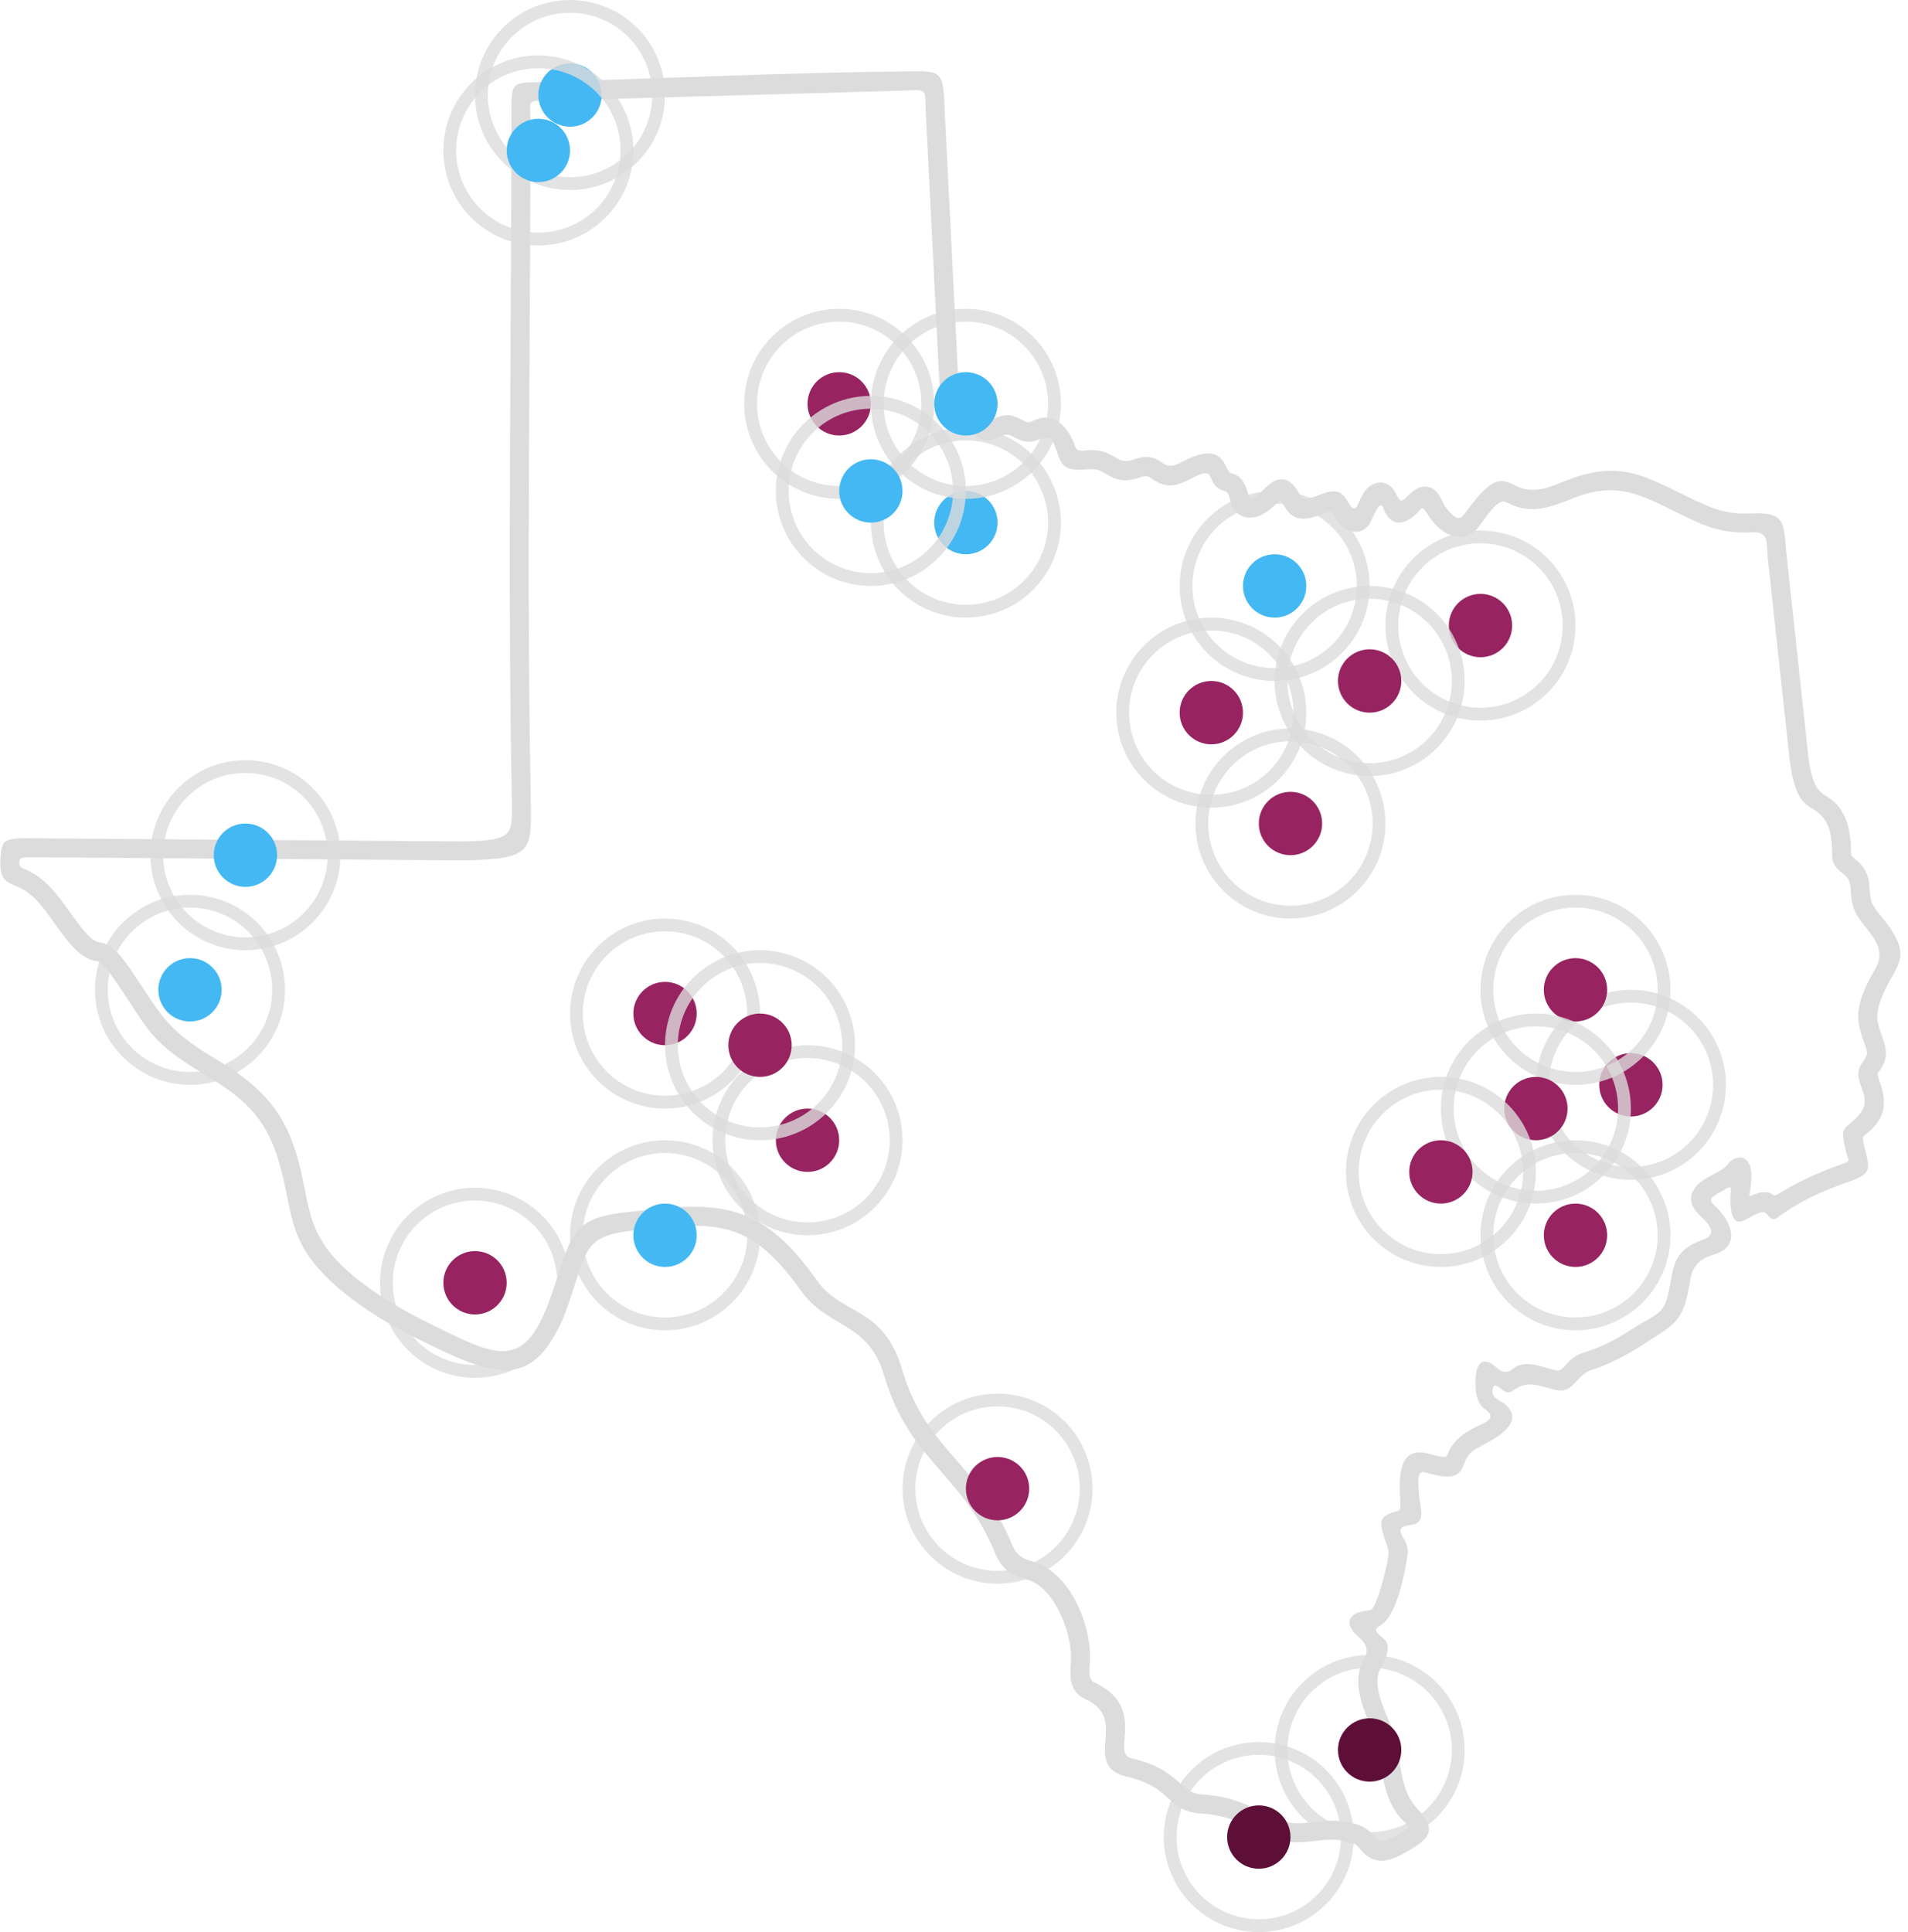 <svg width="241" height="244" viewBox="0 0 241 244" fill="none" xmlns="http://www.w3.org/2000/svg">
<g clip-path="url(#clip0_1002_74181)">
<path d="M205.898 168.003C209.652 165.559 210.258 166.269 210.966 162.139C211.426 159.454 211.719 157.75 215.108 156.559C216.935 155.917 215.988 154.685 214.876 153.653C213.24 152.134 213.327 150.931 214.228 149.841C215.258 148.595 217.368 148.108 218.182 147.081C218.539 146.632 218.893 146.377 219.238 146.269C220.489 145.877 221.099 146.9 221.196 147.98C221.277 148.893 221.07 150.31 221.066 150.322C220.753 151.482 221.218 150.914 222.01 150.682C222.358 150.581 222.701 150.529 223.052 150.566C224.369 150.703 223.642 151.387 225.009 150.552C228.124 148.65 230.867 147.659 232.875 146.934C233.799 146.6 233.459 146.546 233.224 145.626C232.268 141.901 232.99 142.866 234.834 140.779C235.649 139.858 235.729 138.944 235.175 137.448C234.759 136.323 234.401 135.357 235.2 134.235C236.003 133.105 235.943 132.98 235.48 131.713C234.613 129.346 234.409 128.022 235.242 125.646C236.536 121.956 239.026 121.221 235.845 117.338C234.161 115.283 233.867 114.622 233.731 111.998C233.626 109.986 231.383 110.352 231.408 107.862C231.425 106.082 231.207 104.948 230.84 104.168C229.256 100.803 226.877 103.627 225.979 95.317L223.279 70.355C223.106 68.759 223.517 67.135 221.433 67.222C219.891 67.286 217.7 67.378 214.611 66.036C208.537 63.4 205.321 60.374 199.004 62.811C196.018 63.963 193.539 65.085 190.477 63.531C189.74 63.156 189.3 62.933 186.835 66.454C185.667 68.122 183.823 68.168 182.241 67.057C181.605 66.61 181.013 65.98 180.541 65.272C179.537 63.762 179.789 64.028 178.896 64.893C178.581 65.198 178.239 65.463 177.866 65.66C176.751 66.247 175.719 66.187 174.876 64.58C174.641 63.723 174.34 63.038 173.225 65.704C172.303 67.907 169.839 67.451 168.646 65.373C168.296 64.761 168.283 64.406 167.217 64.85C165.41 65.536 163.335 66.324 162.063 63.616C161.75 62.972 161.597 63.216 161.068 63.756C160.205 64.619 159.353 65.108 158.593 65.29C157.091 65.65 155.799 64.862 155.439 63.35C155.153 62.153 154.948 62.09 154.75 62.029C154.065 61.817 153.4 61.612 152.872 60.176C152.673 59.634 152.125 59.712 151.634 59.893C151.267 60.028 150.905 60.212 150.614 60.36C148.638 61.363 147.452 61.893 145.303 60.327C144.883 60.021 144.423 60.161 143.924 60.313C142.817 60.65 141.619 61.016 139.879 59.952C138.925 59.368 138.456 59.149 137.222 59.274C134.369 59.564 134.055 58.652 133.502 57.05C132.854 55.168 132.744 54.927 130.904 55.602C129.688 56.048 128.878 55.621 128.048 55.183C127.633 54.965 127.208 54.74 126.648 55.01C123.974 56.297 123.292 55.158 122.452 53.758C122.21 53.354 121.94 52.904 121.527 52.712C119.609 51.821 118.751 52.353 118.702 49.71C118.696 49.386 118.688 48.966 118.657 48.348L116.913 13.702C116.839 11.078 117.078 11.359 113.918 11.449L69.156 12.719C66.812 12.794 66.874 12.448 67.001 14.946C67.009 43.545 66.477 72.634 67.048 101.171C67.176 107.582 67.195 108.518 58.419 108.657L5.989 108.277C5.533 108.273 5.144 108.267 4.792 108.263C2.596 108.235 2.453 108.233 2.432 108.993C2.419 109.463 2.659 109.563 3.046 109.723C5.8 110.867 7.218 112.965 8.913 115.319C10.244 117.169 11.472 118.874 12.524 118.994C14.284 119.196 15.637 121.183 16.744 122.806C20.184 127.856 20.863 129.923 26.904 133.536C32.264 136.742 35.58 139.553 37.474 145.858C39.213 151.643 38.369 155.328 43.456 160.093C46.054 162.526 49.623 164.821 53.308 166.662C63.156 171.582 66.346 173.567 69.904 162.79C72.367 155.329 72.304 153.722 80.182 152.968C84.655 152.539 89.404 151.764 93.731 153.362C97.009 154.572 99.884 157.042 103.135 161.635C106.43 166.289 111.567 164.851 113.968 173.019C115.528 178.327 118.1 181.289 120.771 184.365C123.268 187.24 125.847 190.21 127.893 195.205C128.479 196.635 129.52 196.94 130.561 197.245C135.167 198.592 137.968 205.355 137.661 209.88C137.578 211.088 137.507 212.127 138.168 212.435C142.428 214.426 142.213 217.307 142.033 219.723C141.948 220.863 141.876 221.82 142.931 222.06C146.402 222.847 147.879 224.162 149.101 225.25C149.901 225.961 150.556 226.544 151.785 226.62C155.475 226.844 157.535 227.907 159.384 228.862C161.096 229.745 162.597 230.52 165.302 230.164C167.872 229.826 171.741 229.534 173.523 231.855C174.383 232.977 175.622 232.269 176.801 231.595C179.386 230.116 176.957 231.178 175.351 226.951C174.954 225.905 174.731 224.801 174.525 223.543C174.409 222.835 174.345 222.226 174.289 221.68C174.102 219.873 173.686 219.39 173.065 217.886C172.048 215.42 170.712 212.182 172.297 209.496C173.137 208.071 172.111 207.172 171.484 206.624C170.153 205.458 169.908 204.061 171.939 203.53C173.183 203.205 173.218 203.661 173.787 202.32C174.413 200.843 175.047 198.23 175.213 197.351C175.543 195.601 175.403 195.85 174.867 194.265C174.165 192.189 174.458 191.587 175.452 191.176C177.094 190.498 176.92 191.299 176.829 188.627C176.741 186.041 176.845 182.551 180.569 183.613C182.619 184.197 182.684 184.033 182.802 183.734C183.628 181.638 185.332 180.676 187.302 179.789C188.462 179.267 188.576 178.644 187.566 177.964C186.94 177.543 186.524 176.749 186.412 175.59C186.227 173.67 186.481 170.509 188.995 172.68C189.411 173.039 190.131 173.66 191.058 172.888C192.29 171.861 193.878 172.318 195.413 172.76C196.906 173.194 196.94 173.364 197.989 172.14C198.865 171.116 199.876 170.861 200.734 170.584C202.512 170.009 204.324 169.027 205.898 168.003ZM199.634 173.903C197.735 175.915 197.752 175.933 194.756 175.071C191.126 174.025 191.302 176.858 189.644 175.421C188.464 174.398 188.543 175.411 188.508 175.807C188.477 176.158 188.825 176.657 189.844 177.136C192.446 179.12 190.186 180.854 188.124 182.053C186.819 182.813 185.623 183.111 185.034 184.608C184.399 186.218 184.05 187.103 179.912 185.923C178.847 185.62 179.197 187.877 179.22 188.553C179.276 190.203 180.337 192.327 178.204 192.58C176.637 192.767 176.758 193.3 177.131 193.97C177.996 195.524 177.904 195.722 177.596 197.528C177.316 199.175 176.58 202.692 175.228 204.468C174.114 205.93 172.821 205.304 174.882 207.058C175.653 207.714 175.262 209.188 174.36 210.718C173.381 212.377 174.458 214.987 175.278 216.975C176.058 218.864 176.436 219.165 176.671 221.436C176.724 221.948 176.783 222.519 176.888 223.158C177.068 224.264 177.262 225.225 177.593 226.096C177.906 226.919 178.353 227.679 179.053 228.442C181.451 231.047 180.634 232.164 177.983 233.68C175.923 234.858 173.758 236.095 171.629 233.32C170.58 231.954 167.067 232.349 165.611 232.54C162.163 232.995 160.352 232.06 158.287 230.994C156.65 230.149 154.828 229.209 151.644 229.014C149.58 228.889 148.647 228.058 147.507 227.044C146.491 226.14 145.263 225.047 142.407 224.399C139.331 223.701 139.473 221.804 139.641 219.545C139.766 217.88 139.914 215.895 137.155 214.605C135.005 213.601 135.127 211.807 135.269 209.721C135.491 206.451 133.233 200.522 129.895 199.546C128.298 199.078 126.702 198.611 125.68 196.116C123.791 191.504 121.337 188.678 118.962 185.943C116.118 182.669 113.382 179.518 111.67 173.695C109.663 166.867 104.53 167.75 101.185 163.025C98.238 158.862 95.71 156.652 92.905 155.616C89.068 154.199 84.419 154.969 80.407 155.353C73.979 155.969 74.139 157.615 72.183 163.542C67.93 176.425 62.83 174.104 52.239 168.812C48.383 166.887 44.615 164.454 41.825 161.84C36.09 156.47 37.102 152.95 35.177 146.543C33.467 140.852 30.495 138.476 25.675 135.593C18.943 131.566 18.837 130.134 14.765 124.158C13.937 122.944 12.924 121.458 12.252 121.38C10.154 121.14 8.628 119.019 6.972 116.719C5.602 114.815 4.354 112.865 2.127 111.94C0.803 111.39 -0.017 111.05 0.041 108.927C0.127 105.807 0.414 105.811 4.82 105.868C5.184 105.873 5.585 105.878 5.999 105.881L58.389 106.262C64.756 106.16 64.743 105.53 64.657 101.218C64.079 72.253 64.607 42.75 64.6 13.725C64.6 10.585 64.748 10.447 67.81 10.36C84.035 9.9 99.066 9.164 115.22 9.005C118.303 8.975 119.116 9 119.243 12.377L121.048 48.236C121.163 50.517 120.576 49.625 122.531 50.533C123.611 51.035 124.083 51.823 124.505 52.528C124.725 52.894 124.904 53.192 125.617 52.849C127.261 52.059 128.225 52.566 129.163 53.061C129.937 53.469 129.978 53.371 130.687 53.053C133.207 51.92 135.019 54.113 135.762 56.27C135.92 56.728 136.009 56.988 136.987 56.889C138.89 56.695 139.701 57.033 141.126 57.904C141.953 58.41 142.617 58.208 143.23 58.021C144.323 57.688 145.333 57.381 146.71 58.383C147.824 59.195 148.519 58.735 149.536 58.219C149.889 58.039 150.327 57.816 150.809 57.639C154.79 56.173 154.708 59.507 155.454 59.737C156.213 59.971 156.999 60.213 157.589 62.147C157.85 63.003 157.735 63.403 158.882 62.503C159.394 62.101 159.787 61.595 160.286 61.195C162.03 59.801 163.364 60.762 164.229 62.601C164.555 63.296 165.527 62.927 166.373 62.606C167.834 62.051 169.136 61.556 170.053 63.043C170.496 63.763 171.025 64.907 171.567 63.593C171.944 62.678 172.439 61.669 173.277 61.227C174.241 60.72 175.537 60.739 176.368 62.424C176.885 63.474 177.025 63.446 177.925 62.524C179.451 60.959 181.173 61.028 182.137 63.216C182.363 63.728 182.685 64.215 183.052 64.605C184.228 65.852 184.507 65.579 185.295 64.492C188.625 59.902 189.739 60.467 191.555 61.389C193.773 62.515 195.967 61.414 198.141 60.575C205.549 57.717 208.769 60.891 215.558 63.839C218.142 64.96 220.018 64.882 221.339 64.827C225.801 64.641 225.256 66.363 225.683 70.307L228.36 95.063C229.13 102.191 231.11 99.118 233.006 103.144C233.516 104.229 233.82 105.696 233.799 107.881C233.793 108.422 235.976 109.064 236.122 111.876C236.23 113.946 236.355 114.186 237.692 115.816C242.184 121.299 239.135 121.776 237.502 126.435C236.869 128.239 237.073 129.093 237.73 130.887C238.29 132.42 238.394 133.318 237.881 134.417C237.258 135.753 236.894 135.185 237.426 136.622C238.33 139.064 238.106 140.772 236.626 142.388C235.35 143.782 235.023 143.018 235.54 145.035C236.205 147.632 236.378 148.213 233.68 149.188C231.465 149.988 228.604 150.925 225.09 153.345C224.044 154.065 224.042 154.309 223.207 153.353C222.804 152.893 222.342 153.098 221.794 153.343C220.392 153.97 219.013 155.399 218.635 152.655C218.579 152.248 218.543 151.626 218.576 151.009C218.64 149.797 218.816 149.654 217.553 150.402C216.111 151.195 215.585 151.446 216.781 152.438C218.587 154.245 219.974 157.226 216.67 158.378C213.873 159.168 213.668 160.566 213.329 162.543C212.545 167.109 211.32 167.331 207.201 170.013C205.684 171 203.232 172.295 201.465 172.866C200.885 173.054 200.237 173.263 199.635 173.903H199.634Z" fill="#DCDCDC"/>
<path opacity="0.8" d="M206 126.614C210.953 126.615 215.215 130.115 216.181 134.973C217.147 139.831 214.546 144.694 209.971 146.589C205.394 148.484 200.117 146.883 197.365 142.765C194.613 138.647 195.154 133.158 198.655 129.655C200.6 127.7 203.245 126.606 206 126.616M206 125C199.373 125 194 130.373 194 137C194 143.627 199.373 149 206 149C212.627 149 218 143.627 218 137C218 133.817 216.737 130.764 214.486 128.514C212.236 126.264 209.183 124.999 206 125Z" fill="#DCDCDC"/>
<path fill-rule="evenodd" clip-rule="evenodd" d="M210 137C210 139.209 208.21 141 206 141C203.79 141 202 139.209 202 137C202 134.791 203.79 133 206 133C208.21 133 210 134.791 210 137Z" fill="#972461"/>
<path opacity="0.8" d="M199 114.614C203.953 114.615 208.215 118.115 209.181 122.973C210.147 127.831 207.546 132.694 202.971 134.589C198.394 136.484 193.117 134.883 190.365 130.765C187.613 126.647 188.154 121.158 191.655 117.655C193.6 115.7 196.245 114.606 199 114.616M199 113C192.373 113 187 118.373 187 125C187 131.627 192.373 137 199 137C205.627 137 211 131.627 211 125C211 121.817 209.737 118.764 207.486 116.514C205.236 114.264 202.183 112.999 199 113Z" fill="#DCDCDC"/>
<path fill-rule="evenodd" clip-rule="evenodd" d="M203 125C203 127.209 201.21 129 199 129C196.79 129 195 127.209 195 125C195 122.791 196.79 121 199 121C201.21 121 203 122.791 203 125Z" fill="#972461"/>
<path opacity="0.8" d="M187 68.614C191.953 68.615 196.215 72.115 197.181 76.973C198.147 81.831 195.546 86.694 190.971 88.589C186.394 90.484 181.117 88.883 178.365 84.765C175.613 80.647 176.154 75.158 179.655 71.655C181.6 69.7 184.245 68.606 187 68.616M187 67C180.373 67 175 72.373 175 79C175 85.627 180.373 91 187 91C193.627 91 199 85.627 199 79C199 75.817 197.737 72.764 195.486 70.514C193.236 68.264 190.183 66.999 187 67Z" fill="#DCDCDC"/>
<path fill-rule="evenodd" clip-rule="evenodd" d="M191 79C191 81.209 189.21 83 187 83C184.79 83 183 81.209 183 79C183 76.791 184.79 75 187 75C189.21 75 191 76.791 191 79Z" fill="#972461"/>
<path opacity="0.8" d="M173 75.614C177.953 75.615 182.215 79.115 183.181 83.973C184.147 88.831 181.546 93.694 176.971 95.589C172.394 97.484 167.117 95.883 164.365 91.765C161.613 87.647 162.154 82.158 165.655 78.655C167.6 76.7 170.245 75.606 173 75.616M173 74C166.373 74 161 79.373 161 86C161 92.627 166.373 98 173 98C179.627 98 185 92.627 185 86C185 82.817 183.737 79.764 181.486 77.514C179.236 75.264 176.183 73.999 173 74Z" fill="#DCDCDC"/>
<path fill-rule="evenodd" clip-rule="evenodd" d="M177 86C177 88.209 175.21 90 173 90C170.79 90 169 88.209 169 86C169 83.791 170.79 82 173 82C175.21 82 177 83.791 177 86Z" fill="#972461"/>
<path opacity="0.8" d="M153 79.614C157.953 79.615 162.215 83.115 163.181 87.973C164.147 92.831 161.546 97.694 156.971 99.589C152.394 101.484 147.117 99.883 144.365 95.765C141.613 91.647 142.154 86.158 145.655 82.655C147.6 80.7 150.245 79.606 153 79.616M153 78C146.373 78 141 83.373 141 90C141 96.627 146.373 102 153 102C159.627 102 165 96.627 165 90C165 86.817 163.737 83.764 161.486 81.514C159.236 79.264 156.183 77.999 153 78Z" fill="#DCDCDC"/>
<path fill-rule="evenodd" clip-rule="evenodd" d="M157 90C157 92.209 155.21 94 153 94C150.79 94 149 92.209 149 90C149 87.791 150.79 86 153 86C155.21 86 157 87.791 157 90Z" fill="#972461"/>
<path opacity="0.8" d="M163 93.614C167.953 93.615 172.215 97.115 173.181 101.973C174.147 106.831 171.546 111.694 166.971 113.589C162.394 115.484 157.117 113.883 154.365 109.765C151.613 105.647 152.154 100.158 155.655 96.655C157.6 94.7 160.245 93.606 163 93.616M163 92C156.373 92 151 97.373 151 104C151 110.627 156.373 116 163 116C169.627 116 175 110.627 175 104C175 100.817 173.737 97.764 171.486 95.514C169.236 93.264 166.183 91.999 163 92Z" fill="#DCDCDC"/>
<path fill-rule="evenodd" clip-rule="evenodd" d="M167 104C167 106.209 165.21 108 163 108C160.79 108 159 106.209 159 104C159 101.791 160.79 100 163 100C165.21 100 167 101.791 167 104Z" fill="#972461"/>
<path opacity="0.8" d="M159 221.614C163.953 221.615 168.215 225.115 169.181 229.973C170.147 234.831 167.546 239.694 162.971 241.589C158.394 243.484 153.117 241.883 150.365 237.765C147.613 233.647 148.154 228.158 151.655 224.655C153.6 222.7 156.245 221.606 159 221.616M159 220C152.373 220 147 225.373 147 232C147 238.627 152.373 244 159 244C165.627 244 171 238.627 171 232C171 228.817 169.737 225.764 167.486 223.514C165.236 221.264 162.183 219.999 159 220Z" fill="#DCDCDC"/>
<path fill-rule="evenodd" clip-rule="evenodd" d="M163 232C163 234.209 161.21 236 159 236C156.79 236 155 234.209 155 232C155 229.791 156.79 228 159 228C161.21 228 163 229.791 163 232Z" fill="#5D0F38"/>
<path opacity="0.8" d="M194 129.614C198.953 129.615 203.215 133.115 204.181 137.973C205.147 142.831 202.546 147.694 197.971 149.589C193.394 151.484 188.117 149.883 185.365 145.765C182.613 141.647 183.154 136.158 186.655 132.655C188.6 130.7 191.245 129.606 194 129.616M194 128C187.373 128 182 133.373 182 140C182 146.627 187.373 152 194 152C200.627 152 206 146.627 206 140C206 136.817 204.737 133.764 202.486 131.514C200.236 129.264 197.183 127.999 194 128Z" fill="#DCDCDC"/>
<path fill-rule="evenodd" clip-rule="evenodd" d="M198 140C198 142.209 196.21 144 194 144C191.79 144 190 142.209 190 140C190 137.791 191.79 136 194 136C196.21 136 198 137.791 198 140Z" fill="#972461"/>
<path opacity="0.8" d="M199 145.614C203.953 145.615 208.215 149.115 209.181 153.973C210.147 158.831 207.546 163.694 202.971 165.589C198.394 167.484 193.117 165.883 190.365 161.765C187.613 157.647 188.154 152.158 191.655 148.655C193.6 146.7 196.245 145.606 199 145.616M199 144C192.373 144 187 149.373 187 156C187 162.627 192.373 168 199 168C205.627 168 211 162.627 211 156C211 152.817 209.737 149.764 207.486 147.514C205.236 145.264 202.183 143.999 199 144Z" fill="#DCDCDC"/>
<path fill-rule="evenodd" clip-rule="evenodd" d="M203 156C203 158.209 201.21 160 199 160C196.79 160 195 158.209 195 156C195 153.791 196.79 152 199 152C201.21 152 203 153.791 203 156Z" fill="#972461"/>
<path opacity="0.8" d="M106 40.614C110.953 40.615 115.215 44.115 116.181 48.973C117.147 53.831 114.546 58.694 109.971 60.589C105.394 62.484 100.117 60.883 97.365 56.765C94.613 52.647 95.154 47.158 98.655 43.655C100.6 41.7 103.245 40.606 106 40.616M106 39C99.373 39 94 44.373 94 51C94 57.627 99.373 63 106 63C112.627 63 118 57.627 118 51C118 47.817 116.737 44.764 114.486 42.514C112.236 40.264 109.183 38.999 106 39Z" fill="#DCDCDC"/>
<path fill-rule="evenodd" clip-rule="evenodd" d="M110 51C110 53.209 108.21 55 106 55C103.79 55 102 53.209 102 51C102 48.791 103.79 47 106 47C108.21 47 110 48.791 110 51Z" fill="#972461"/>
<path opacity="0.8" d="M182 137.614C186.953 137.615 191.215 141.115 192.181 145.973C193.147 150.831 190.546 155.694 185.971 157.589C181.394 159.484 176.117 157.883 173.365 153.765C170.613 149.647 171.154 144.158 174.655 140.655C176.6 138.7 179.245 137.606 182 137.616M182 136C175.373 136 170 141.373 170 148C170 154.627 175.373 160 182 160C188.627 160 194 154.627 194 148C194 144.817 192.737 141.764 190.486 139.514C188.236 137.264 185.183 135.999 182 136Z" fill="#DCDCDC"/>
<path fill-rule="evenodd" clip-rule="evenodd" d="M186 148C186 150.209 184.21 152 182 152C179.79 152 178 150.209 178 148C178 145.791 179.79 144 182 144C184.21 144 186 145.791 186 148Z" fill="#972461"/>
<path opacity="0.8" d="M84 117.614C88.953 117.615 93.215 121.115 94.181 125.973C95.147 130.831 92.546 135.694 87.971 137.589C83.394 139.484 78.117 137.883 75.365 133.765C72.613 129.647 73.154 124.158 76.655 120.655C78.6 118.7 81.245 117.606 84 117.616M84 116C77.373 116 72 121.373 72 128C72 134.627 77.373 140 84 140C90.627 140 96 134.627 96 128C96 124.817 94.737 121.764 92.486 119.514C90.236 117.264 87.183 115.999 84 116Z" fill="#DCDCDC"/>
<path fill-rule="evenodd" clip-rule="evenodd" d="M88 128C88 130.209 86.21 132 84 132C81.79 132 80 130.209 80 128C80 125.791 81.79 124 84 124C86.21 124 88 125.791 88 128Z" fill="#972461"/>
<path opacity="0.8" d="M84 145.614C88.953 145.615 93.215 149.115 94.181 153.973C95.147 158.831 92.546 163.694 87.971 165.589C83.394 167.484 78.117 165.883 75.365 161.765C72.613 157.647 73.154 152.158 76.655 148.655C78.6 146.7 81.245 145.606 84 145.616M84 144C77.373 144 72 149.373 72 156C72 162.627 77.373 168 84 168C90.627 168 96 162.627 96 156C96 152.817 94.737 149.764 92.486 147.514C90.236 145.264 87.183 143.999 84 144Z" fill="#DCDCDC"/>
<path fill-rule="evenodd" clip-rule="evenodd" d="M88 156C88 158.209 86.21 160 84 160C81.79 160 80 158.209 80 156C80 153.791 81.79 152 84 152C86.21 152 88 153.791 88 156Z" fill="#44B8F3"/>
<path opacity="0.8" d="M102 133.614C106.953 133.615 111.215 137.115 112.181 141.973C113.147 146.831 110.546 151.694 105.971 153.589C101.394 155.484 96.117 153.883 93.365 149.765C90.613 145.647 91.154 140.158 94.655 136.655C96.6 134.7 99.245 133.606 102 133.616M102 132C95.373 132 90 137.373 90 144C90 150.627 95.373 156 102 156C108.627 156 114 150.627 114 144C114 140.817 112.737 137.764 110.486 135.514C108.236 133.264 105.183 131.999 102 132Z" fill="#DCDCDC"/>
<path fill-rule="evenodd" clip-rule="evenodd" d="M106 144C106 146.209 104.21 148 102 148C99.79 148 98 146.209 98 144C98 141.791 99.79 140 102 140C104.21 140 106 141.791 106 144Z" fill="#972461"/>
<path opacity="0.8" d="M96 121.614C100.953 121.615 105.215 125.115 106.181 129.973C107.147 134.831 104.546 139.694 99.971 141.589C95.394 143.484 90.117 141.883 87.365 137.765C84.613 133.647 85.154 128.158 88.655 124.655C90.6 122.7 93.245 121.606 96 121.616M96 120C89.373 120 84 125.373 84 132C84 138.627 89.373 144 96 144C102.627 144 108 138.627 108 132C108 128.817 106.737 125.764 104.486 123.514C102.236 121.264 99.183 119.999 96 120Z" fill="#DCDCDC"/>
<path fill-rule="evenodd" clip-rule="evenodd" d="M100 132C100 134.209 98.21 136 96 136C93.79 136 92 134.209 92 132C92 129.791 93.79 128 96 128C98.21 128 100 129.791 100 132Z" fill="#972461"/>
<path opacity="0.8" d="M24 114.614C28.953 114.615 33.215 118.115 34.181 122.973C35.147 127.831 32.546 132.694 27.971 134.589C23.394 136.484 18.117 134.883 15.365 130.765C12.613 126.647 13.154 121.158 16.655 117.655C18.6 115.7 21.245 114.606 24 114.616M24 113C17.373 113 12 118.373 12 125C12 131.627 17.373 137 24 137C30.627 137 36 131.627 36 125C36 121.817 34.737 118.764 32.486 116.514C30.236 114.264 27.183 112.999 24 113Z" fill="#DCDCDC"/>
<path fill-rule="evenodd" clip-rule="evenodd" d="M28 125C28 127.209 26.21 129 24 129C21.79 129 20 127.209 20 125C20 122.791 21.79 121 24 121C26.21 121 28 122.791 28 125Z" fill="#44B8F3"/>
<path opacity="0.8" d="M31 97.614C35.953 97.615 40.215 101.115 41.181 105.973C42.147 110.831 39.546 115.694 34.971 117.589C30.394 119.484 25.117 117.883 22.365 113.765C19.613 109.647 20.154 104.158 23.655 100.655C25.6 98.7 28.245 97.606 31 97.616M31 96C24.373 96 19 101.373 19 108C19 114.627 24.373 120 31 120C37.627 120 43 114.627 43 108C43 104.817 41.737 101.764 39.486 99.514C37.236 97.264 34.183 95.999 31 96Z" fill="#DCDCDC"/>
<path fill-rule="evenodd" clip-rule="evenodd" d="M35 108C35 110.209 33.21 112 31 112C28.79 112 27 110.209 27 108C27 105.791 28.79 104 31 104C33.21 104 35 105.791 35 108Z" fill="#44B8F3"/>
<path opacity="0.8" d="M122 55.614C126.953 55.615 131.215 59.115 132.181 63.973C133.147 68.831 130.546 73.694 125.971 75.589C121.394 77.484 116.117 75.883 113.365 71.765C110.613 67.647 111.154 62.158 114.655 58.655C116.6 56.7 119.245 55.606 122 55.616M122 54C115.373 54 110 59.373 110 66C110 72.627 115.373 78 122 78C128.627 78 134 72.627 134 66C134 62.817 132.737 59.764 130.486 57.514C128.236 55.264 125.183 53.999 122 54Z" fill="#DCDCDC"/>
<path fill-rule="evenodd" clip-rule="evenodd" d="M126 66C126 68.209 124.21 70 122 70C119.79 70 118 68.209 118 66C118 63.791 119.79 62 122 62C124.21 62 126 63.791 126 66Z" fill="#44B8F3"/>
<path opacity="0.8" d="M110 51.614C114.953 51.615 119.215 55.115 120.181 59.973C121.147 64.831 118.546 69.694 113.971 71.589C109.394 73.484 104.117 71.883 101.365 67.765C98.613 63.647 99.154 58.158 102.655 54.655C104.6 52.7 107.245 51.606 110 51.616M110 50C103.373 50 98 55.373 98 62C98 68.627 103.373 74 110 74C116.627 74 122 68.627 122 62C122 58.817 120.737 55.764 118.486 53.514C116.236 51.264 113.183 49.999 110 50Z" fill="#DCDCDC"/>
<path fill-rule="evenodd" clip-rule="evenodd" d="M114 62C114 64.209 112.21 66 110 66C107.79 66 106 64.209 106 62C106 59.791 107.79 58 110 58C112.21 58 114 59.791 114 62Z" fill="#44B8F3"/>
<path opacity="0.8" d="M161 63.614C165.953 63.615 170.215 67.115 171.181 71.973C172.147 76.831 169.546 81.694 164.971 83.589C160.394 85.484 155.117 83.883 152.365 79.765C149.613 75.647 150.154 70.158 153.655 66.655C155.6 64.7 158.245 63.606 161 63.616M161 62C154.373 62 149 67.373 149 74C149 80.627 154.373 86 161 86C167.627 86 173 80.627 173 74C173 70.817 171.737 67.764 169.486 65.514C167.236 63.264 164.183 61.999 161 62Z" fill="#DCDCDC"/>
<path fill-rule="evenodd" clip-rule="evenodd" d="M165 74C165 76.209 163.21 78 161 78C158.79 78 157 76.209 157 74C157 71.791 158.79 70 161 70C163.21 70 165 71.791 165 74Z" fill="#44B8F3"/>
<path opacity="0.8" d="M122 40.614C126.953 40.615 131.215 44.115 132.181 48.973C133.147 53.831 130.546 58.694 125.971 60.589C121.394 62.484 116.117 60.883 113.365 56.765C110.613 52.647 111.154 47.158 114.655 43.655C116.6 41.7 119.245 40.606 122 40.616M122 39C115.373 39 110 44.373 110 51C110 57.627 115.373 63 122 63C128.627 63 134 57.627 134 51C134 47.817 132.737 44.764 130.486 42.514C128.236 40.264 125.183 38.999 122 39Z" fill="#DCDCDC"/>
<path fill-rule="evenodd" clip-rule="evenodd" d="M126 51C126 53.209 124.21 55 122 55C119.79 55 118 53.209 118 51C118 48.791 119.79 47 122 47C124.21 47 126 48.791 126 51Z" fill="#44B8F3"/>
<path opacity="0.8" d="M72 1.614C76.953 1.615 81.215 5.115 82.181 9.973C83.147 14.831 80.546 19.694 75.971 21.589C71.394 23.484 66.117 21.883 63.365 17.765C60.613 13.647 61.154 8.158 64.655 4.655C66.6 2.7 69.245 1.606 72 1.616M72 5.92434e-07C65.373 5.92434e-07 60 5.373 60 12C60 18.627 65.373 24 72 24C78.627 24 84 18.627 84 12C84 8.817 82.737 5.764 80.486 3.514C78.236 1.264 75.183 -0.001 72 5.92434e-07Z" fill="#DCDCDC"/>
<path fill-rule="evenodd" clip-rule="evenodd" d="M76 12C76 14.209 74.21 16 72 16C69.79 16 68 14.209 68 12C68 9.791 69.79 8 72 8C74.21 8 76 9.791 76 12Z" fill="#44B8F3"/>
<path opacity="0.8" d="M68 8.614C72.953 8.615 77.215 12.115 78.181 16.973C79.147 21.831 76.546 26.694 71.971 28.589C67.394 30.484 62.117 28.883 59.365 24.765C56.613 20.647 57.154 15.158 60.655 11.655C62.6 9.7 65.245 8.606 68 8.616M68 7C61.373 7 56 12.373 56 19C56 25.627 61.373 31 68 31C74.627 31 80 25.627 80 19C80 15.817 78.737 12.764 76.486 10.514C74.236 8.264 71.183 6.999 68 7Z" fill="#DCDCDC"/>
<path fill-rule="evenodd" clip-rule="evenodd" d="M72 19C72 21.209 70.21 23 68 23C65.79 23 64 21.209 64 19C64 16.791 65.79 15 68 15C70.21 15 72 16.791 72 19Z" fill="#44B8F3"/>
<path opacity="0.8" d="M60 151.614C64.953 151.615 69.215 155.115 70.181 159.973C71.147 164.831 68.546 169.694 63.971 171.589C59.394 173.484 54.117 171.883 51.365 167.765C48.613 163.647 49.154 158.158 52.655 154.655C54.6 152.7 57.245 151.606 60 151.616M60 150C53.373 150 48 155.373 48 162C48 168.627 53.373 174 60 174C66.627 174 72 168.627 72 162C72 158.817 70.737 155.764 68.486 153.514C66.236 151.264 63.183 149.999 60 150Z" fill="#DCDCDC"/>
<path fill-rule="evenodd" clip-rule="evenodd" d="M64 162C64 164.209 62.21 166 60 166C57.79 166 56 164.209 56 162C56 159.791 57.79 158 60 158C62.21 158 64 159.791 64 162Z" fill="#972461"/>
<path opacity="0.8" d="M173 210.614C177.953 210.615 182.215 214.115 183.181 218.973C184.147 223.831 181.546 228.694 176.971 230.589C172.394 232.484 167.117 230.883 164.365 226.765C161.613 222.647 162.154 217.158 165.655 213.655C167.6 211.7 170.245 210.606 173 210.616M173 209C166.373 209 161 214.373 161 221C161 227.627 166.373 233 173 233C179.627 233 185 227.627 185 221C185 217.817 183.737 214.764 181.486 212.514C179.236 210.264 176.183 208.999 173 209Z" fill="#DCDCDC"/>
<path fill-rule="evenodd" clip-rule="evenodd" d="M177 221C177 223.209 175.21 225 173 225C170.79 225 169 223.209 169 221C169 218.791 170.79 217 173 217C175.21 217 177 218.791 177 221Z" fill="#5D0F38"/>
<path opacity="0.8" d="M126 177.614C130.953 177.615 135.215 181.115 136.181 185.973C137.147 190.831 134.546 195.694 129.971 197.589C125.394 199.484 120.117 197.883 117.365 193.765C114.613 189.647 115.154 184.158 118.655 180.655C120.6 178.7 123.245 177.606 126 177.616M126 176C119.373 176 114 181.373 114 188C114 194.627 119.373 200 126 200C132.627 200 138 194.627 138 188C138 184.817 136.737 181.764 134.486 179.514C132.236 177.264 129.183 175.999 126 176Z" fill="#DCDCDC"/>
<path fill-rule="evenodd" clip-rule="evenodd" d="M130 188C130 190.209 128.21 192 126 192C123.79 192 122 190.209 122 188C122 185.791 123.79 184 126 184C128.21 184 130 185.791 130 188Z" fill="#972461"/>
</g>
<defs>
<clipPath id="clip0_1002_74181">
<rect width="241" height="244" fill="white"/>
</clipPath>
</defs>
</svg>
